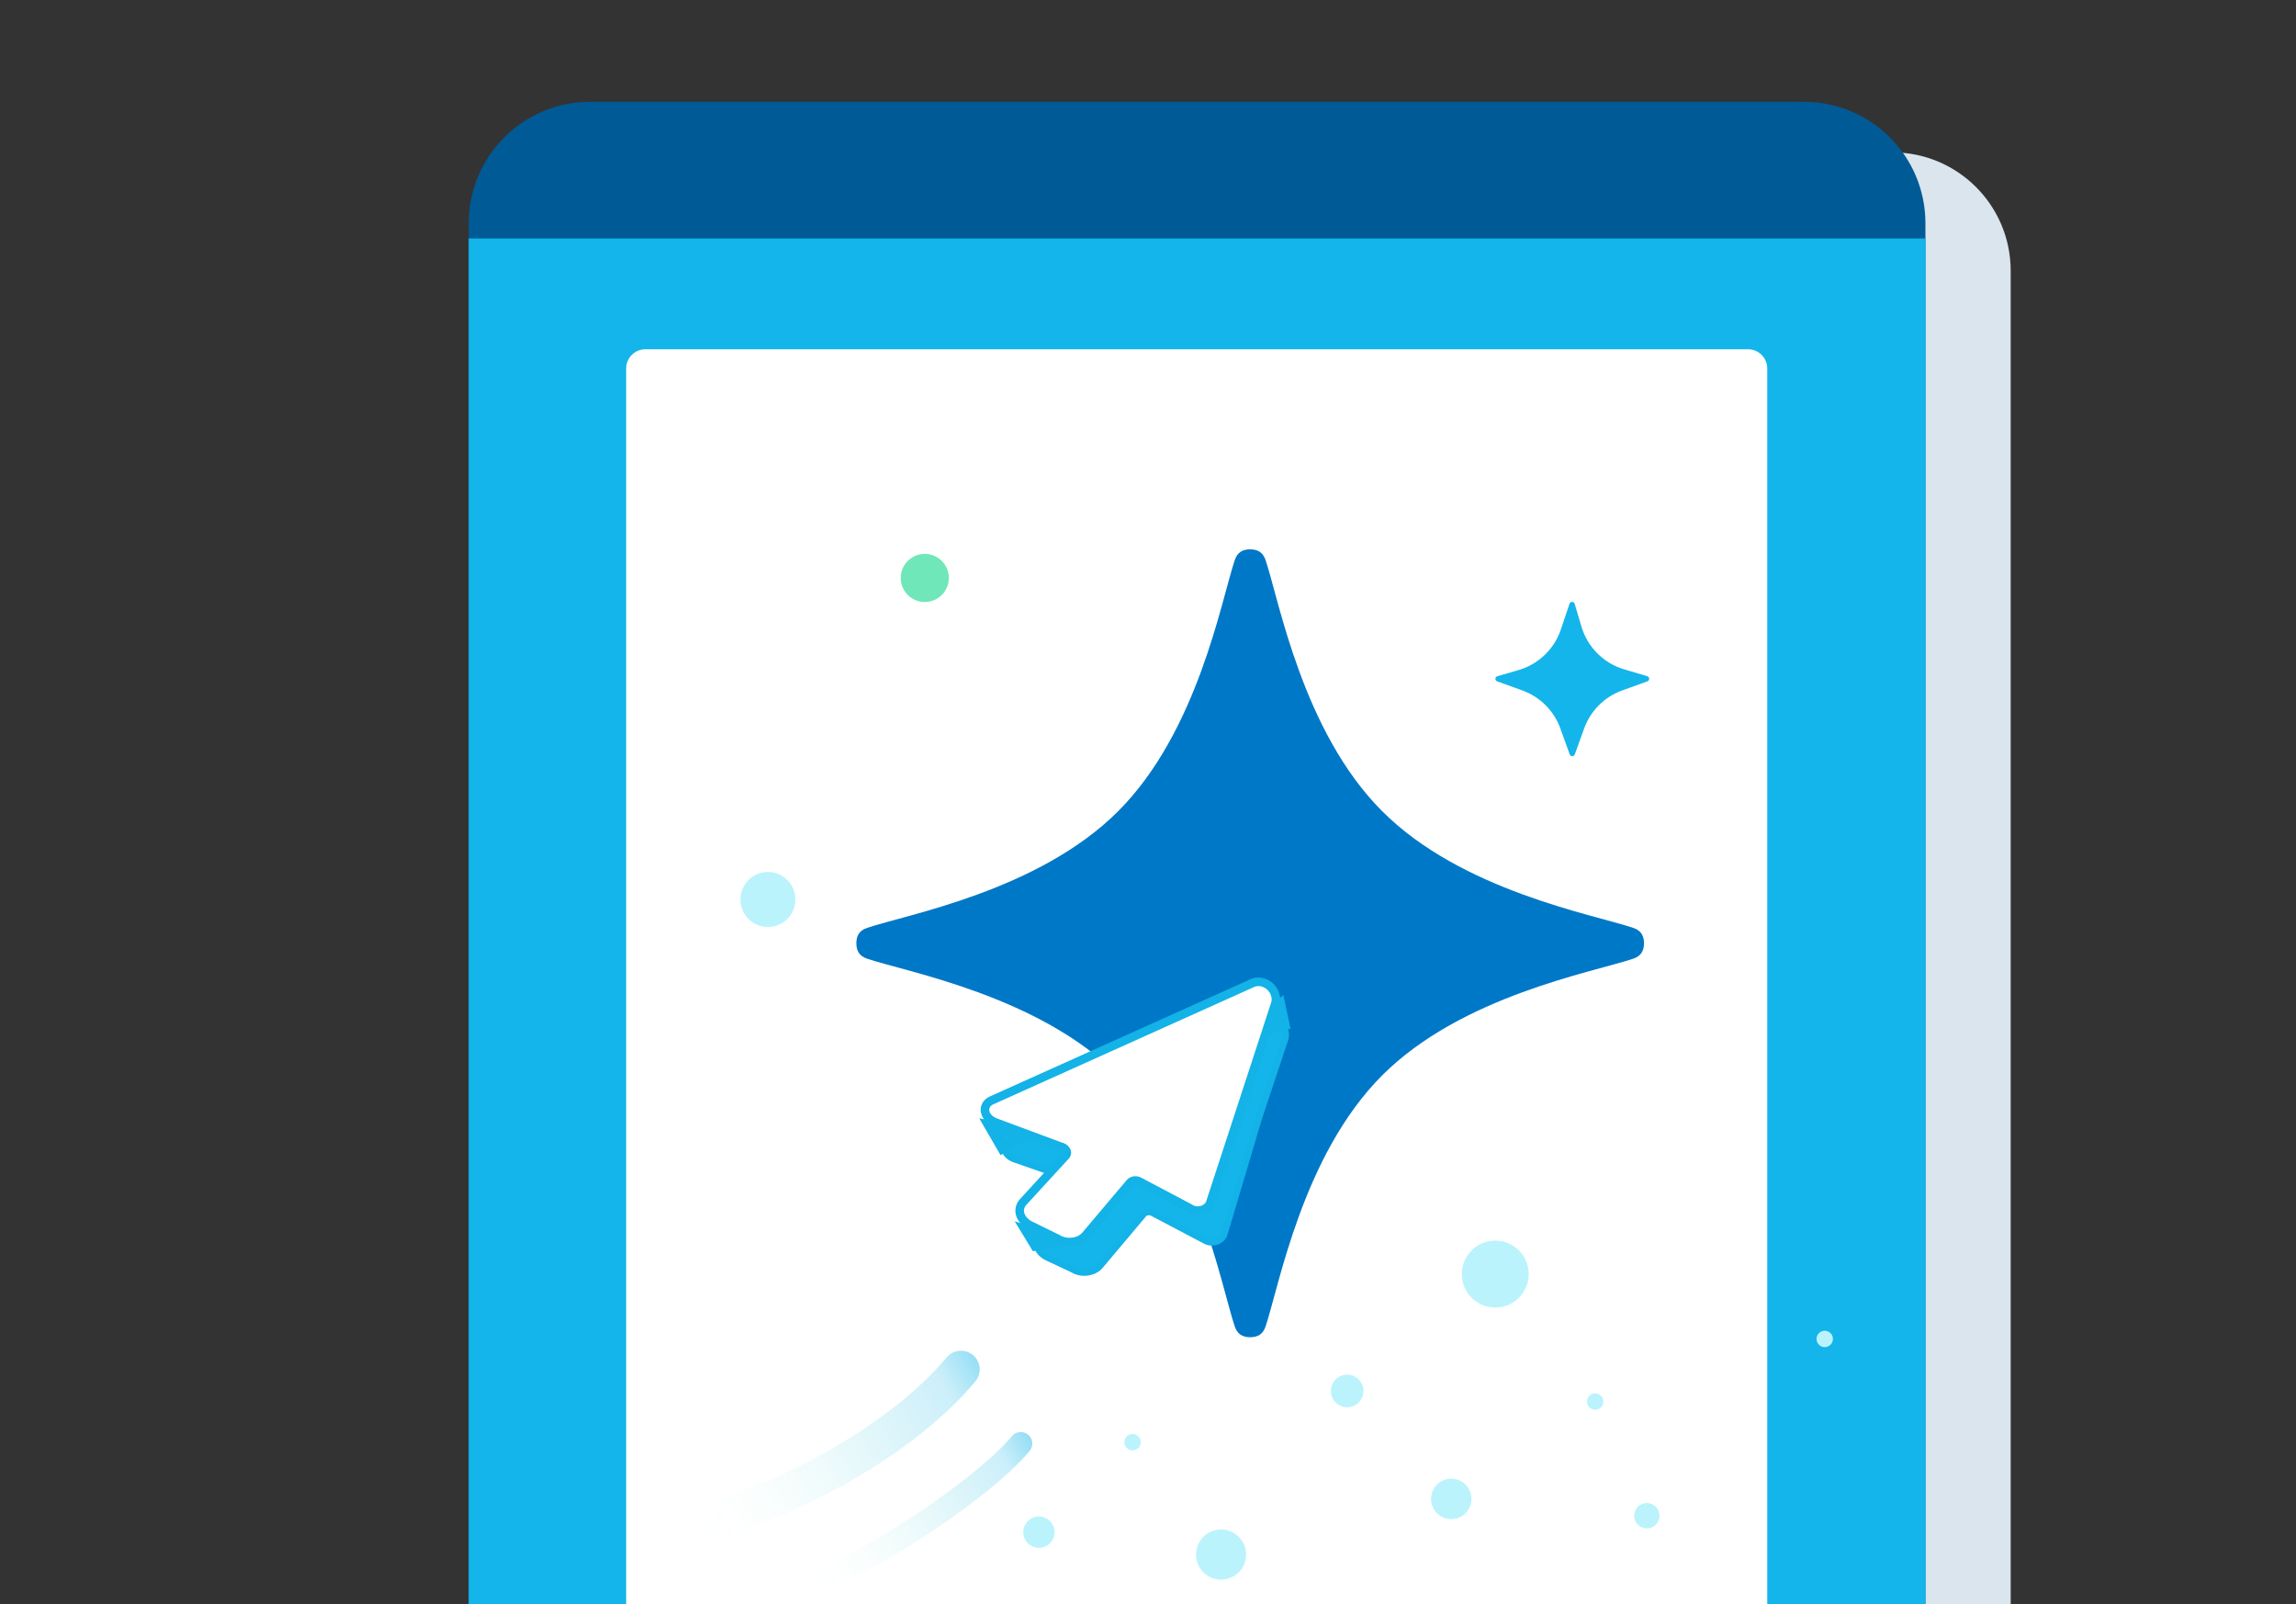 <svg width="1134" height="792" viewBox="0 0 1134 792" fill="none" xmlns="http://www.w3.org/2000/svg">
<rect x="0" y="0" width="1134" height="792" fill="#333333" stroke="none"/>
<g clip-path="url(#clip0_327_61177)">
<g style="mix-blend-mode:multiply">
<path d="M934.616 1057.22H349.93C317.631 1057.22 291.461 1031.02 291.461 998.738V133.715C291.461 101.416 317.631 75.231 349.93 75.231H934.616C966.899 75.231 993.085 101.401 993.085 133.715V998.738C993.085 1031.04 966.899 1057.22 934.616 1057.22Z" fill="#DAE5ED"/>
</g>
<path d="M891.016 1057.22H291.462C258.35 1057.22 231.508 1030.37 231.508 997.239V110.235C231.508 77.108 258.35 50.266 291.462 50.266H891.016C924.127 50.266 950.969 77.108 950.969 110.235V997.255C950.969 1030.37 924.111 1057.24 891.016 1057.24" fill="#005A96"/>
<path d="M950.969 117.738H231.492V960.437H950.969V117.738Z" fill="#13B5EA"/>
<path d="M309.252 181.931V825.821C309.252 840.923 321.493 853.164 336.595 853.164H845.507C860.608 853.164 872.849 840.923 872.849 825.821V181.931C872.849 176.694 868.613 172.457 863.375 172.457H318.741C313.504 172.457 309.268 176.694 309.268 181.931H309.252Z" fill="white"/>
<path d="M379.275 457.702C386.778 457.702 392.86 451.62 392.86 444.117C392.86 436.614 386.778 430.531 379.275 430.531C371.772 430.531 365.689 436.614 365.689 444.117C365.689 451.62 371.772 457.702 379.275 457.702Z" fill="#BBF3FD"/>
<path d="M603.097 779.951C609.935 779.951 615.478 774.407 615.478 767.569C615.478 760.731 609.935 755.188 603.097 755.188C596.258 755.188 590.715 760.731 590.715 767.569C590.715 774.407 596.258 779.951 603.097 779.951Z" fill="#BBF3FD"/>
<path d="M738.511 645.631C747.646 645.631 755.051 638.226 755.051 629.091C755.051 619.956 747.646 612.551 738.511 612.551C729.376 612.551 721.971 619.956 721.971 629.091C721.971 638.226 729.376 645.631 738.511 645.631Z" fill="#BBF3FD"/>
<path d="M665.364 694.829C669.81 694.829 673.415 691.224 673.415 686.778C673.415 682.331 669.81 678.727 665.364 678.727C660.917 678.727 657.312 682.331 657.312 686.778C657.312 691.224 660.917 694.829 665.364 694.829Z" fill="#BBF3FD"/>
<path d="M716.781 750.093C722.298 750.093 726.77 745.62 726.77 740.103C726.77 734.586 722.298 730.113 716.781 730.113C711.264 730.113 706.791 734.586 706.791 740.103C706.791 745.62 711.264 750.093 716.781 750.093Z" fill="#BBF3FD"/>
<path d="M559.369 716.137C561.606 716.137 563.418 714.324 563.418 712.088C563.418 709.852 561.606 708.039 559.369 708.039C557.133 708.039 555.32 709.852 555.32 712.088C555.32 714.324 557.133 716.137 559.369 716.137Z" fill="#BBF3FD"/>
<path d="M787.85 696.094C790.086 696.094 791.899 694.281 791.899 692.045C791.899 689.809 790.086 687.996 787.85 687.996C785.614 687.996 783.801 689.809 783.801 692.045C783.801 694.281 785.614 696.094 787.85 696.094Z" fill="#BBF3FD"/>
<path d="M513.126 765.365C518.013 765.365 521.974 761.403 521.974 756.516C521.974 751.63 518.013 747.668 513.126 747.668C508.239 747.668 504.277 751.63 504.277 756.516C504.277 761.403 508.239 765.365 513.126 765.365Z" fill="#BBF3FD" stroke="white" stroke-width="2.23" stroke-miterlimit="10"/>
<path d="M813.365 754.659C816.827 754.659 819.634 751.852 819.634 748.39C819.634 744.928 816.827 742.121 813.365 742.121C809.902 742.121 807.096 744.928 807.096 748.39C807.096 751.852 809.902 754.659 813.365 754.659Z" fill="#BBF3FD"/>
<path d="M901.24 665.157C903.477 665.157 905.289 663.344 905.289 661.108C905.289 658.871 903.477 657.059 901.24 657.059C899.004 657.059 897.191 658.871 897.191 661.108C897.191 663.344 899.004 665.157 901.24 665.157Z" fill="#BBF3FD"/>
<path d="M806.658 458.139C786.835 451.479 722.019 439.895 682.67 400.545C643.321 361.196 631.736 296.365 625.077 276.558C623.779 272.68 621.137 271.242 617.463 271.242C613.789 271.242 611.147 272.68 609.85 276.558C603.19 296.381 591.606 361.196 552.256 400.545C512.907 439.895 448.076 451.479 428.268 458.139C424.391 459.436 422.953 462.078 422.953 465.752C422.953 469.426 424.391 472.068 428.268 473.366C448.092 480.025 512.907 491.61 552.256 530.959C591.606 570.308 603.19 635.139 609.85 654.947C611.147 658.824 613.789 660.262 617.463 660.262C621.137 660.262 623.779 658.824 625.077 654.947C631.736 635.124 643.321 570.308 682.67 530.959C722.019 491.61 786.85 480.025 806.658 473.366C810.535 472.068 811.973 469.426 811.973 465.752C811.973 462.078 810.535 459.436 806.658 458.139Z" fill="#0078C8"/>
<path d="M621.685 552.532L634.864 512.917C635.223 511.619 635.223 510.243 634.833 508.899C633.394 503.959 627.766 501.332 623.17 503.928L498.932 562.083C494.133 564.569 495.305 570.432 500.949 572.417L531.402 583.063C534.076 583.517 535.545 585.627 534.342 587.238L513.549 610.047C513.408 610.218 513.283 610.39 513.158 610.562C510.657 614.252 512.596 618.754 517.207 620.927L529.902 626.899C534.107 629.51 540.407 628.65 543.378 625.117L564.67 599.838C565.577 598.556 567.594 598.134 569.126 598.9L595.03 612.548C598.563 614.737 603.769 612.954 604.801 609.265L621.685 552.547" fill="#13B5EA"/>
<path d="M621.685 552.532L634.864 512.917C635.223 511.619 635.223 510.243 634.833 508.899C633.394 503.959 627.766 501.332 623.17 503.928L498.932 562.083C494.133 564.569 495.305 570.432 500.949 572.417L531.402 583.063C534.076 583.517 535.545 585.627 534.342 587.238L513.549 610.047C513.408 610.218 513.283 610.39 513.158 610.562C510.657 614.252 512.596 618.754 517.207 620.927L529.902 626.899C534.107 629.51 540.407 628.65 543.378 625.117L564.67 599.838C565.577 598.556 567.594 598.134 569.126 598.9L595.03 612.548C598.563 614.737 603.769 612.954 604.801 609.265L621.685 552.547" stroke="#13B2E7" stroke-width="3.03" stroke-linecap="round" stroke-linejoin="round"/>
<path d="M632.113 496.801L634.051 505.837L618.168 509.87L632.113 496.801Z" fill="#13B5EA"/>
<path d="M630.393 502.303L630.705 503.757L628.141 504.413L630.393 502.303ZM633.832 491.281L608.178 515.341L637.412 507.915L633.848 491.281H633.832Z" fill="#13B2E7"/>
<path d="M489.162 556.051L507.922 559.349L495.228 566.509L489.162 556.051Z" fill="#13B5EA"/>
<path d="M494.68 559.895L499.62 560.77L496.274 562.662L494.68 559.91M483.643 552.188L494.164 570.353L516.222 557.925L483.643 552.203V552.188Z" fill="#13B2E7"/>
<path d="M507.469 607.922L523.29 612.706L511.58 614.675L507.469 607.922Z" fill="#13B5EA"/>
<path d="M501.168 603.059L510.157 617.801L535.718 613.502L501.168 603.059Z" fill="#13B2E7"/>
<path d="M587.792 596.698C591.466 599.043 596.813 597.323 597.86 593.493L629.924 495.409C630.299 494.08 630.268 492.627 629.861 491.22C628.345 486.045 622.529 483.153 617.808 485.732L489.552 543.419C484.581 545.905 485.847 552.064 491.725 554.238L523.414 566.025C526.181 566.557 527.729 568.792 526.494 570.434L505.123 593.727C504.982 593.899 504.857 594.087 504.732 594.259C502.168 598.042 504.216 602.779 509.016 605.124L522.21 611.596C526.588 614.395 533.091 613.629 536.14 610.017L557.979 584.191C558.917 582.878 560.997 582.487 562.575 583.315L587.792 596.635V596.698Z" fill="white" stroke="#13B2E7" stroke-width="4.24" stroke-linecap="round" stroke-linejoin="round"/>
<path d="M775.188 298.116L770.905 310.826C767.637 320.519 759.836 328.007 750.003 330.852L739.56 333.885C738.309 334.245 738.262 335.996 739.482 336.433L751.879 340.904C760.618 344.062 767.512 350.941 770.67 359.696L775.282 372.484C775.704 373.656 777.377 373.656 777.799 372.484L782.411 359.696C785.569 350.957 792.447 344.062 801.202 340.904L813.646 336.418C814.865 335.98 814.803 334.245 813.568 333.869L802.171 330.493C792.025 327.491 784.099 319.549 781.082 309.403L777.736 298.147C777.361 296.897 775.61 296.865 775.188 298.1V298.116Z" fill="#13B5EA"/>
<path d="M456.752 297.255C463.314 297.255 468.634 291.935 468.634 285.374C468.634 278.812 463.314 273.492 456.752 273.492C450.191 273.492 444.871 278.812 444.871 285.374C444.871 291.935 450.191 297.255 456.752 297.255Z" fill="#6FE7B9"/>
<path d="M506.076 369.34C510.013 369.34 513.205 366.148 513.205 362.211C513.205 358.274 510.013 355.082 506.076 355.082C502.139 355.082 498.947 358.274 498.947 362.211C498.947 366.148 502.139 369.34 506.076 369.34Z" fill="white"/>
<path d="M355.715 749.418C389.655 739.663 444.45 712.164 474.638 676.16" stroke="url(#paint0_linear_327_61177)" stroke-width="18.47" stroke-miterlimit="10" stroke-linecap="round"/>
<path d="M406.602 778.543C428.269 772.321 484.878 735.786 504.154 712.789" stroke="url(#paint1_linear_327_61177)" stroke-width="11.4" stroke-miterlimit="10" stroke-linecap="round"/>
</g>
<defs>
<linearGradient id="paint0_linear_327_61177" x1="344.889" y1="759.462" x2="489.647" y2="673.169" gradientUnits="userSpaceOnUse">
<stop offset="0.01" stop-color="#6FE7B9" stop-opacity="0"/>
<stop offset="0.16" stop-color="#5ADBC4" stop-opacity="0.012"/>
<stop offset="0.41" stop-color="#3BCBD4" stop-opacity="0.078"/>
<stop offset="0.65" stop-color="#25BEE0" stop-opacity="0.16"/>
<stop offset="0.85" stop-color="#17B7E7" stop-opacity="0.221"/>
<stop offset="1" stop-color="#13B5EA" stop-opacity="0.5"/>
</linearGradient>
<linearGradient id="paint1_linear_327_61177" x1="398.064" y1="781.618" x2="514.26" y2="712.352" gradientUnits="userSpaceOnUse">
<stop offset="0.01" stop-color="#6FE7B9" stop-opacity="0"/>
<stop offset="0.16" stop-color="#5ADBC4" stop-opacity="0.012"/>
<stop offset="0.41" stop-color="#3BCBD4" stop-opacity="0.078"/>
<stop offset="0.65" stop-color="#25BEE0" stop-opacity="0.16"/>
<stop offset="0.85" stop-color="#17B7E7" stop-opacity="0.221"/>
<stop offset="1" stop-color="#13B5EA" stop-opacity="0.5"/>
</linearGradient>
<clipPath id="clip0_327_61177">
<rect width="1134" height="792" fill="white"/>
</clipPath>
</defs>
</svg>
